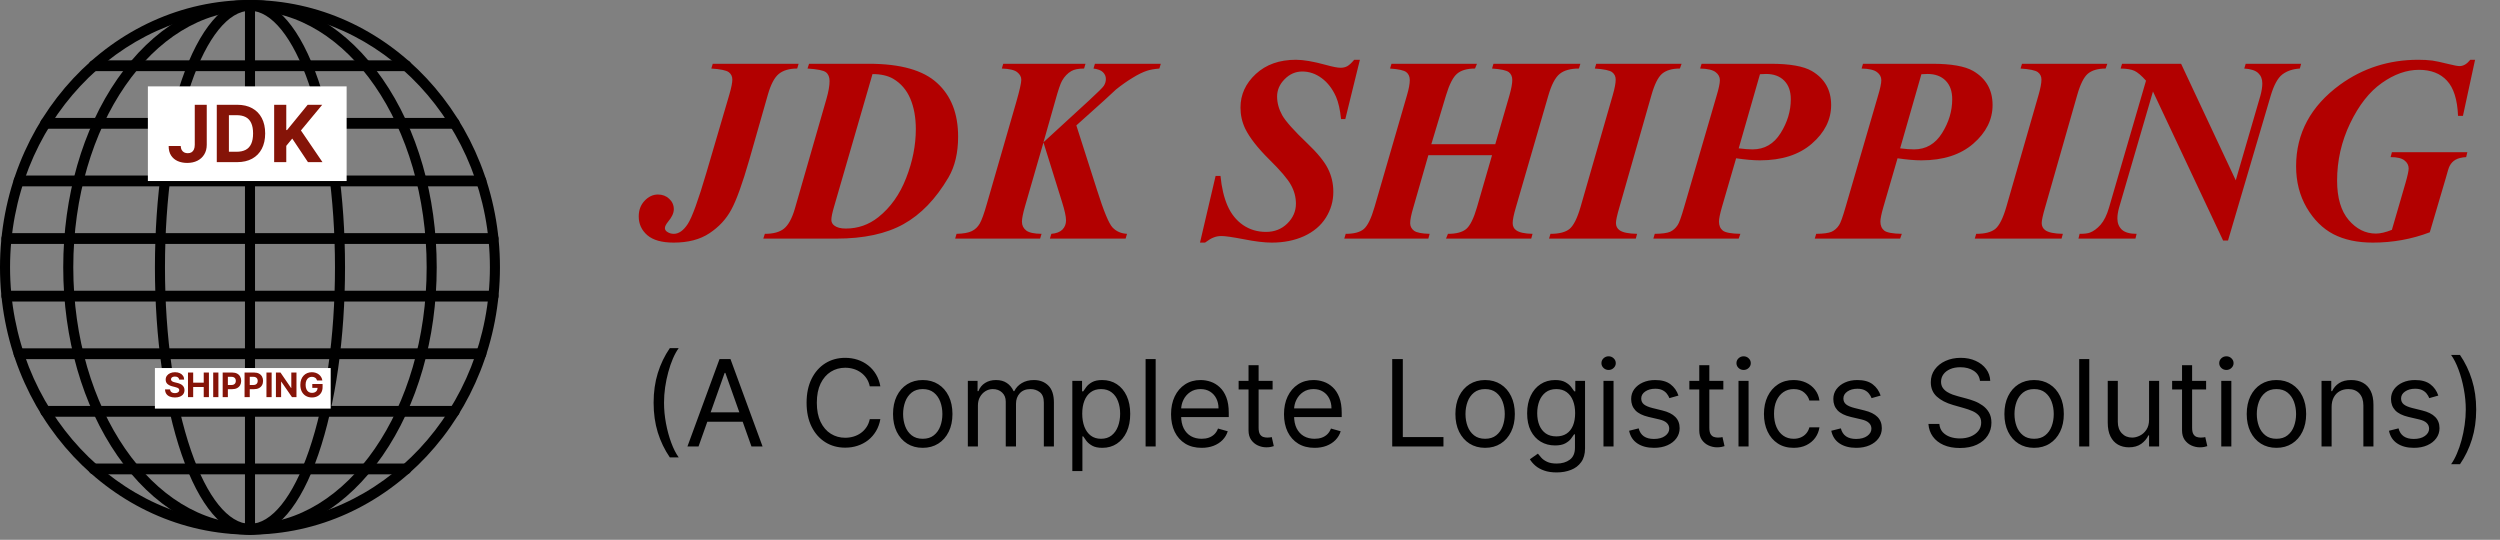 <svg width="264" height="57" viewBox="0 0 264 57" fill="none" xmlns="http://www.w3.org/2000/svg">
<rect x="0" y="0" width="264" height="57" fill="#808080" stroke="none"/>
<path d="M69.021 42.53C69.021 41.394 69.168 40.35 69.463 39.397C69.76 38.441 70.184 37.562 70.734 36.76H71.672C71.455 37.057 71.252 37.424 71.063 37.859C70.877 38.292 70.713 38.769 70.572 39.289C70.43 39.806 70.319 40.341 70.238 40.894C70.16 41.447 70.121 41.992 70.121 42.53C70.121 43.246 70.19 43.971 70.328 44.708C70.466 45.444 70.653 46.128 70.887 46.759C71.122 47.39 71.383 47.904 71.672 48.301H70.734C70.184 47.498 69.76 46.621 69.463 45.668C69.168 44.712 69.021 43.666 69.021 42.53ZM73.765 47.147H72.593L75.983 37.914H77.137L80.527 47.147H79.355L76.596 39.374H76.524L73.765 47.147ZM74.198 43.54H78.922V44.532H74.198V43.54ZM92.966 40.799H91.848C91.782 40.477 91.666 40.195 91.501 39.951C91.338 39.708 91.14 39.504 90.906 39.338C90.674 39.17 90.417 39.044 90.135 38.96C89.852 38.875 89.558 38.833 89.251 38.833C88.692 38.833 88.186 38.975 87.732 39.257C87.281 39.54 86.922 39.956 86.654 40.506C86.39 41.056 86.257 41.731 86.257 42.53C86.257 43.33 86.39 44.005 86.654 44.554C86.922 45.105 87.281 45.521 87.732 45.803C88.186 46.086 88.692 46.227 89.251 46.227C89.558 46.227 89.852 46.185 90.135 46.101C90.417 46.017 90.674 45.892 90.906 45.727C91.14 45.558 91.338 45.352 91.501 45.109C91.666 44.863 91.782 44.58 91.848 44.261H92.966C92.882 44.733 92.729 45.156 92.506 45.528C92.284 45.901 92.007 46.218 91.677 46.48C91.346 46.738 90.975 46.935 90.563 47.07C90.154 47.206 89.717 47.273 89.251 47.273C88.464 47.273 87.763 47.081 87.15 46.696C86.537 46.311 86.055 45.764 85.703 45.055C85.351 44.346 85.175 43.504 85.175 42.53C85.175 41.556 85.351 40.715 85.703 40.005C86.055 39.296 86.537 38.749 87.15 38.364C87.763 37.98 88.464 37.787 89.251 37.787C89.717 37.787 90.154 37.855 90.563 37.99C90.975 38.126 91.346 38.324 91.677 38.585C92.007 38.844 92.284 39.16 92.506 39.532C92.729 39.902 92.882 40.324 92.966 40.799ZM97.442 47.291C96.817 47.291 96.268 47.142 95.796 46.845C95.327 46.547 94.961 46.131 94.696 45.596C94.435 45.061 94.304 44.436 94.304 43.721C94.304 42.999 94.435 42.369 94.696 41.831C94.961 41.293 95.327 40.876 95.796 40.578C96.268 40.281 96.817 40.132 97.442 40.132C98.067 40.132 98.614 40.281 99.083 40.578C99.555 40.876 99.921 41.293 100.183 41.831C100.447 42.369 100.58 42.999 100.58 43.721C100.58 44.436 100.447 45.061 100.183 45.596C99.921 46.131 99.555 46.547 99.083 46.845C98.614 47.142 98.067 47.291 97.442 47.291ZM97.442 46.335C97.917 46.335 98.307 46.214 98.614 45.97C98.921 45.727 99.147 45.407 99.295 45.01C99.442 44.613 99.516 44.183 99.516 43.721C99.516 43.258 99.442 42.826 99.295 42.426C99.147 42.027 98.921 41.704 98.614 41.457C98.307 41.211 97.917 41.087 97.442 41.087C96.967 41.087 96.576 41.211 96.27 41.457C95.963 41.704 95.736 42.027 95.589 42.426C95.442 42.826 95.368 43.258 95.368 43.721C95.368 44.183 95.442 44.613 95.589 45.01C95.736 45.407 95.963 45.727 96.27 45.97C96.576 46.214 96.967 46.335 97.442 46.335ZM102.204 47.147V40.222H103.232V41.304H103.322C103.466 40.934 103.699 40.647 104.021 40.443C104.342 40.236 104.728 40.132 105.179 40.132C105.636 40.132 106.016 40.236 106.32 40.443C106.627 40.647 106.865 40.934 107.037 41.304H107.109C107.286 40.946 107.552 40.662 107.907 40.452C108.262 40.239 108.687 40.132 109.183 40.132C109.802 40.132 110.308 40.326 110.702 40.713C111.096 41.098 111.293 41.698 111.293 42.512V47.147H110.229V42.512C110.229 42.001 110.089 41.636 109.809 41.417C109.53 41.197 109.201 41.087 108.822 41.087C108.335 41.087 107.958 41.235 107.69 41.529C107.423 41.821 107.289 42.191 107.289 42.638V47.147H106.207V42.404C106.207 42.01 106.079 41.693 105.824 41.453C105.569 41.209 105.239 41.087 104.837 41.087C104.56 41.087 104.302 41.161 104.061 41.309C103.824 41.456 103.631 41.66 103.484 41.922C103.34 42.18 103.268 42.479 103.268 42.819V47.147H102.204ZM113.238 49.744V40.222H114.266V41.322H114.392C114.47 41.202 114.579 41.048 114.717 40.862C114.858 40.673 115.059 40.505 115.321 40.357C115.585 40.207 115.943 40.132 116.394 40.132C116.977 40.132 117.491 40.278 117.936 40.569C118.381 40.861 118.728 41.274 118.977 41.809C119.227 42.344 119.351 42.975 119.351 43.702C119.351 44.436 119.227 45.072 118.977 45.609C118.728 46.145 118.382 46.559 117.94 46.854C117.499 47.145 116.989 47.291 116.412 47.291C115.967 47.291 115.611 47.218 115.344 47.07C115.076 46.92 114.87 46.75 114.726 46.561C114.582 46.368 114.47 46.209 114.392 46.083H114.302V49.744H113.238ZM114.284 43.684C114.284 44.207 114.361 44.669 114.514 45.069C114.667 45.465 114.891 45.776 115.186 46.002C115.48 46.224 115.841 46.335 116.268 46.335C116.713 46.335 117.084 46.218 117.381 45.984C117.682 45.746 117.907 45.428 118.058 45.028C118.211 44.625 118.287 44.177 118.287 43.684C118.287 43.197 118.212 42.759 118.062 42.368C117.915 41.974 117.691 41.663 117.39 41.435C117.093 41.203 116.719 41.087 116.268 41.087C115.835 41.087 115.471 41.197 115.177 41.417C114.882 41.633 114.66 41.937 114.509 42.327C114.359 42.715 114.284 43.167 114.284 43.684ZM122.038 37.914V47.147H120.975V37.914H122.038ZM126.891 47.291C126.223 47.291 125.648 47.144 125.164 46.849C124.683 46.552 124.312 46.137 124.05 45.605C123.792 45.07 123.663 44.448 123.663 43.739C123.663 43.029 123.792 42.404 124.05 41.863C124.312 41.319 124.676 40.895 125.141 40.592C125.61 40.285 126.157 40.132 126.782 40.132C127.143 40.132 127.499 40.192 127.851 40.312C128.203 40.432 128.523 40.628 128.811 40.898C129.1 41.166 129.33 41.52 129.501 41.962C129.672 42.404 129.758 42.948 129.758 43.594V44.045H124.42V43.125H128.676C128.676 42.735 128.598 42.386 128.442 42.079C128.288 41.773 128.069 41.531 127.783 41.353C127.501 41.176 127.167 41.087 126.782 41.087C126.359 41.087 125.992 41.193 125.682 41.403C125.376 41.611 125.14 41.881 124.975 42.215C124.809 42.548 124.727 42.906 124.727 43.288V43.901C124.727 44.424 124.817 44.867 124.997 45.231C125.18 45.591 125.434 45.867 125.759 46.056C126.084 46.242 126.461 46.335 126.891 46.335C127.17 46.335 127.423 46.296 127.648 46.218C127.877 46.137 128.073 46.017 128.239 45.857C128.404 45.695 128.532 45.494 128.622 45.253L129.65 45.542C129.542 45.891 129.36 46.197 129.104 46.462C128.849 46.723 128.533 46.927 128.158 47.075C127.782 47.219 127.36 47.291 126.891 47.291ZM134.388 40.222V41.124H130.799V40.222H134.388ZM131.845 38.563H132.909V45.163C132.909 45.464 132.953 45.689 133.04 45.839C133.13 45.987 133.245 46.086 133.383 46.137C133.524 46.185 133.673 46.209 133.829 46.209C133.946 46.209 134.043 46.203 134.118 46.191C134.193 46.176 134.253 46.164 134.298 46.155L134.514 47.111C134.442 47.138 134.342 47.165 134.212 47.192C134.083 47.222 133.919 47.237 133.721 47.237C133.42 47.237 133.126 47.172 132.837 47.043C132.552 46.914 132.314 46.717 132.125 46.453C131.939 46.188 131.845 45.854 131.845 45.452V38.563ZM138.818 47.291C138.15 47.291 137.575 47.144 137.091 46.849C136.61 46.552 136.239 46.137 135.977 45.605C135.719 45.07 135.59 44.448 135.59 43.739C135.59 43.029 135.719 42.404 135.977 41.863C136.239 41.319 136.603 40.895 137.068 40.592C137.537 40.285 138.084 40.132 138.709 40.132C139.07 40.132 139.426 40.192 139.778 40.312C140.13 40.432 140.45 40.628 140.738 40.898C141.027 41.166 141.257 41.52 141.428 41.962C141.599 42.404 141.685 42.948 141.685 43.594V44.045H136.347V43.125H140.603C140.603 42.735 140.525 42.386 140.369 42.079C140.215 41.773 139.996 41.531 139.71 41.353C139.428 41.176 139.094 41.087 138.709 41.087C138.286 41.087 137.919 41.193 137.609 41.403C137.303 41.611 137.067 41.881 136.902 42.215C136.736 42.548 136.654 42.906 136.654 43.288V43.901C136.654 44.424 136.744 44.867 136.924 45.231C137.107 45.591 137.361 45.867 137.686 46.056C138.011 46.242 138.388 46.335 138.818 46.335C139.097 46.335 139.35 46.296 139.575 46.218C139.804 46.137 140 46.017 140.166 45.857C140.331 45.695 140.459 45.494 140.549 45.253L141.577 45.542C141.469 45.891 141.287 46.197 141.031 46.462C140.776 46.723 140.46 46.927 140.085 47.075C139.709 47.219 139.287 47.291 138.818 47.291ZM147.018 47.147V37.914H148.137V46.155H152.429V47.147H147.018ZM156.829 47.291C156.204 47.291 155.655 47.142 155.183 46.845C154.714 46.547 154.348 46.131 154.083 45.596C153.822 45.061 153.691 44.436 153.691 43.721C153.691 42.999 153.822 42.369 154.083 41.831C154.348 41.293 154.714 40.876 155.183 40.578C155.655 40.281 156.204 40.132 156.829 40.132C157.454 40.132 158.001 40.281 158.47 40.578C158.942 40.876 159.308 41.293 159.57 41.831C159.834 42.369 159.967 42.999 159.967 43.721C159.967 44.436 159.834 45.061 159.57 45.596C159.308 46.131 158.942 46.547 158.47 46.845C158.001 47.142 157.454 47.291 156.829 47.291ZM156.829 46.335C157.304 46.335 157.694 46.214 158.001 45.97C158.308 45.727 158.534 45.407 158.682 45.01C158.829 44.613 158.903 44.183 158.903 43.721C158.903 43.258 158.829 42.826 158.682 42.426C158.534 42.027 158.308 41.704 158.001 41.457C157.694 41.211 157.304 41.087 156.829 41.087C156.354 41.087 155.963 41.211 155.657 41.457C155.35 41.704 155.123 42.027 154.976 42.426C154.829 42.826 154.755 43.258 154.755 43.721C154.755 44.183 154.829 44.613 154.976 45.01C155.123 45.407 155.35 45.727 155.657 45.97C155.963 46.214 156.354 46.335 156.829 46.335ZM164.386 49.888C163.872 49.888 163.43 49.822 163.061 49.69C162.691 49.56 162.383 49.389 162.136 49.176C161.893 48.965 161.699 48.74 161.555 48.499L162.402 47.904C162.498 48.031 162.62 48.175 162.767 48.337C162.915 48.502 163.116 48.645 163.372 48.765C163.63 48.889 163.968 48.95 164.386 48.95C164.945 48.95 165.406 48.815 165.77 48.544C166.134 48.274 166.316 47.85 166.316 47.273V45.867H166.225C166.147 45.993 166.036 46.149 165.892 46.335C165.751 46.519 165.546 46.682 165.279 46.827C165.014 46.968 164.656 47.039 164.206 47.039C163.647 47.039 163.145 46.906 162.7 46.642C162.258 46.377 161.908 45.993 161.649 45.488C161.394 44.983 161.266 44.37 161.266 43.648C161.266 42.939 161.391 42.321 161.64 41.795C161.89 41.266 162.237 40.858 162.682 40.569C163.127 40.278 163.641 40.132 164.224 40.132C164.675 40.132 165.032 40.207 165.297 40.357C165.564 40.505 165.769 40.673 165.91 40.862C166.054 41.048 166.165 41.202 166.243 41.322H166.352V40.222H167.38V47.345C167.38 47.94 167.244 48.424 166.974 48.797C166.706 49.173 166.346 49.448 165.892 49.622C165.441 49.799 164.939 49.888 164.386 49.888ZM164.35 46.083C164.777 46.083 165.137 45.985 165.432 45.79C165.726 45.594 165.95 45.313 166.104 44.947C166.257 44.58 166.334 44.141 166.334 43.63C166.334 43.131 166.258 42.691 166.108 42.309C165.958 41.928 165.735 41.629 165.441 41.412C165.146 41.196 164.783 41.087 164.35 41.087C163.899 41.087 163.523 41.202 163.223 41.43C162.925 41.659 162.701 41.965 162.551 42.35C162.404 42.735 162.33 43.161 162.33 43.63C162.33 44.111 162.405 44.536 162.556 44.906C162.709 45.273 162.934 45.561 163.232 45.772C163.532 45.979 163.905 46.083 164.35 46.083ZM169.327 47.147V40.222H170.391V47.147H169.327ZM169.868 39.068C169.661 39.068 169.482 38.997 169.332 38.856C169.184 38.715 169.111 38.545 169.111 38.346C169.111 38.148 169.184 37.978 169.332 37.837C169.482 37.696 169.661 37.625 169.868 37.625C170.076 37.625 170.253 37.696 170.4 37.837C170.55 37.978 170.626 38.148 170.626 38.346C170.626 38.545 170.55 38.715 170.4 38.856C170.253 38.997 170.076 39.068 169.868 39.068ZM177.245 41.773L176.289 42.043C176.229 41.884 176.141 41.729 176.023 41.579C175.909 41.426 175.753 41.299 175.554 41.2C175.356 41.101 175.102 41.051 174.793 41.051C174.369 41.051 174.016 41.149 173.733 41.344C173.454 41.537 173.314 41.782 173.314 42.079C173.314 42.344 173.41 42.553 173.602 42.706C173.795 42.859 174.095 42.987 174.504 43.089L175.532 43.342C176.151 43.492 176.612 43.722 176.916 44.032C177.22 44.338 177.371 44.733 177.371 45.217C177.371 45.614 177.257 45.969 177.029 46.281C176.803 46.594 176.488 46.84 176.082 47.021C175.676 47.201 175.204 47.291 174.666 47.291C173.96 47.291 173.375 47.138 172.913 46.831C172.45 46.525 172.157 46.077 172.033 45.488L173.043 45.235C173.139 45.608 173.321 45.888 173.589 46.074C173.859 46.26 174.212 46.353 174.648 46.353C175.144 46.353 175.538 46.248 175.829 46.038C176.124 45.824 176.271 45.569 176.271 45.271C176.271 45.031 176.187 44.83 176.019 44.667C175.85 44.502 175.592 44.379 175.243 44.297L174.089 44.027C173.455 43.877 172.989 43.644 172.692 43.328C172.397 43.01 172.25 42.611 172.25 42.133C172.25 41.743 172.359 41.397 172.579 41.097C172.801 40.796 173.103 40.56 173.485 40.389C173.87 40.217 174.306 40.132 174.793 40.132C175.478 40.132 176.016 40.282 176.407 40.583C176.8 40.883 177.08 41.28 177.245 41.773ZM181.985 40.222V41.124H178.396V40.222H181.985ZM179.442 38.563H180.506V45.163C180.506 45.464 180.549 45.689 180.637 45.839C180.727 45.987 180.841 46.086 180.979 46.137C181.12 46.185 181.269 46.209 181.426 46.209C181.543 46.209 181.639 46.203 181.714 46.191C181.789 46.176 181.849 46.164 181.894 46.155L182.111 47.111C182.039 47.138 181.938 47.165 181.809 47.192C181.679 47.222 181.516 47.237 181.317 47.237C181.017 47.237 180.722 47.172 180.434 47.043C180.148 46.914 179.911 46.717 179.721 46.453C179.535 46.188 179.442 45.854 179.442 45.452V38.563ZM183.585 47.147V40.222H184.649V47.147H183.585ZM184.126 39.068C183.919 39.068 183.74 38.997 183.59 38.856C183.442 38.715 183.369 38.545 183.369 38.346C183.369 38.148 183.442 37.978 183.59 37.837C183.74 37.696 183.919 37.625 184.126 37.625C184.333 37.625 184.511 37.696 184.658 37.837C184.808 37.978 184.883 38.148 184.883 38.346C184.883 38.545 184.808 38.715 184.658 38.856C184.511 38.997 184.333 39.068 184.126 39.068ZM189.411 47.291C188.762 47.291 188.203 47.138 187.734 46.831C187.265 46.525 186.904 46.102 186.652 45.564C186.399 45.026 186.273 44.412 186.273 43.721C186.273 43.017 186.402 42.397 186.661 41.858C186.922 41.318 187.286 40.895 187.752 40.592C188.221 40.285 188.768 40.132 189.393 40.132C189.88 40.132 190.319 40.222 190.709 40.402C191.1 40.583 191.42 40.835 191.67 41.16C191.919 41.484 192.074 41.863 192.134 42.296H191.07C190.989 41.98 190.809 41.701 190.529 41.457C190.253 41.211 189.88 41.087 189.411 41.087C188.996 41.087 188.633 41.196 188.32 41.412C188.01 41.626 187.768 41.928 187.594 42.318C187.423 42.706 187.337 43.161 187.337 43.684C187.337 44.219 187.421 44.685 187.59 45.082C187.761 45.479 188.001 45.787 188.311 46.006C188.624 46.226 188.99 46.335 189.411 46.335C189.688 46.335 189.939 46.287 190.164 46.191C190.389 46.095 190.58 45.957 190.736 45.776C190.893 45.596 191.004 45.38 191.07 45.127H192.134C192.074 45.536 191.925 45.904 191.688 46.232C191.453 46.556 191.142 46.815 190.755 47.007C190.37 47.196 189.922 47.291 189.411 47.291ZM198.595 41.773L197.639 42.043C197.579 41.884 197.49 41.729 197.373 41.579C197.259 41.426 197.102 41.299 196.904 41.2C196.706 41.101 196.452 41.051 196.142 41.051C195.718 41.051 195.365 41.149 195.083 41.344C194.803 41.537 194.663 41.782 194.663 42.079C194.663 42.344 194.76 42.553 194.952 42.706C195.144 42.859 195.445 42.987 195.854 43.089L196.881 43.342C197.501 43.492 197.962 43.722 198.266 44.032C198.569 44.338 198.721 44.733 198.721 45.217C198.721 45.614 198.607 45.969 198.378 46.281C198.153 46.594 197.837 46.84 197.431 47.021C197.026 47.201 196.554 47.291 196.016 47.291C195.31 47.291 194.725 47.138 194.262 46.831C193.799 46.525 193.506 46.077 193.383 45.488L194.393 45.235C194.489 45.608 194.671 45.888 194.938 46.074C195.209 46.26 195.562 46.353 195.998 46.353C196.494 46.353 196.887 46.248 197.179 46.038C197.474 45.824 197.621 45.569 197.621 45.271C197.621 45.031 197.537 44.83 197.368 44.667C197.2 44.502 196.942 44.379 196.593 44.297L195.439 44.027C194.805 43.877 194.339 43.644 194.041 43.328C193.747 43.01 193.599 42.611 193.599 42.133C193.599 41.743 193.709 41.397 193.928 41.097C194.151 40.796 194.453 40.56 194.835 40.389C195.219 40.217 195.655 40.132 196.142 40.132C196.827 40.132 197.365 40.282 197.756 40.583C198.15 40.883 198.429 41.28 198.595 41.773ZM209.087 40.222C209.033 39.765 208.813 39.41 208.429 39.158C208.044 38.906 207.572 38.779 207.013 38.779C206.604 38.779 206.247 38.845 205.94 38.978C205.636 39.11 205.399 39.292 205.228 39.523C205.059 39.755 204.975 40.018 204.975 40.312C204.975 40.559 205.034 40.77 205.151 40.948C205.271 41.122 205.425 41.268 205.611 41.385C205.797 41.499 205.993 41.594 206.197 41.669C206.401 41.741 206.589 41.8 206.761 41.845L207.698 42.097C207.939 42.161 208.206 42.248 208.501 42.359C208.798 42.47 209.082 42.622 209.353 42.814C209.626 43.004 209.852 43.247 210.029 43.545C210.206 43.842 210.295 44.207 210.295 44.64C210.295 45.139 210.164 45.59 209.903 45.993C209.644 46.395 209.266 46.715 208.767 46.953C208.271 47.19 207.668 47.309 206.959 47.309C206.298 47.309 205.725 47.203 205.241 46.989C204.76 46.776 204.382 46.478 204.105 46.096C203.832 45.715 203.677 45.271 203.641 44.766H204.795C204.825 45.115 204.942 45.404 205.146 45.632C205.354 45.857 205.615 46.026 205.931 46.137C206.25 46.245 206.592 46.299 206.959 46.299C207.386 46.299 207.769 46.23 208.109 46.092C208.448 45.951 208.717 45.755 208.916 45.506C209.114 45.253 209.213 44.959 209.213 44.622C209.213 44.316 209.127 44.066 208.956 43.874C208.785 43.681 208.559 43.525 208.28 43.405C208 43.285 207.698 43.179 207.374 43.089L206.238 42.765C205.516 42.557 204.945 42.261 204.524 41.877C204.104 41.492 203.893 40.988 203.893 40.366C203.893 39.849 204.033 39.398 204.312 39.014C204.595 38.626 204.974 38.325 205.449 38.112C205.926 37.896 206.46 37.787 207.049 37.787C207.644 37.787 208.173 37.894 208.636 38.108C209.099 38.318 209.466 38.606 209.736 38.973C210.01 39.34 210.154 39.756 210.169 40.222H209.087ZM214.802 47.291C214.177 47.291 213.629 47.142 213.157 46.845C212.688 46.547 212.321 46.131 212.057 45.596C211.795 45.061 211.665 44.436 211.665 43.721C211.665 42.999 211.795 42.369 212.057 41.831C212.321 41.293 212.688 40.876 213.157 40.578C213.629 40.281 214.177 40.132 214.802 40.132C215.428 40.132 215.975 40.281 216.443 40.578C216.915 40.876 217.282 41.293 217.543 41.831C217.808 42.369 217.94 42.999 217.94 43.721C217.94 44.436 217.808 45.061 217.543 45.596C217.282 46.131 216.915 46.547 216.443 46.845C215.975 47.142 215.428 47.291 214.802 47.291ZM214.802 46.335C215.277 46.335 215.668 46.214 215.975 45.97C216.281 45.727 216.508 45.407 216.655 45.01C216.803 44.613 216.876 44.183 216.876 43.721C216.876 43.258 216.803 42.826 216.655 42.426C216.508 42.027 216.281 41.704 215.975 41.457C215.668 41.211 215.277 41.087 214.802 41.087C214.327 41.087 213.937 41.211 213.63 41.457C213.324 41.704 213.097 42.027 212.949 42.426C212.802 42.826 212.729 43.258 212.729 43.721C212.729 44.183 212.802 44.613 212.949 45.01C213.097 45.407 213.324 45.727 213.63 45.97C213.937 46.214 214.327 46.335 214.802 46.335ZM220.628 37.914V47.147H219.564V37.914H220.628ZM226.941 44.316V40.222H228.005V47.147H226.941V45.975H226.869C226.707 46.326 226.454 46.625 226.112 46.872C225.769 47.115 225.336 47.237 224.813 47.237C224.38 47.237 223.996 47.142 223.659 46.953C223.323 46.761 223.058 46.472 222.866 46.087C222.673 45.7 222.577 45.211 222.577 44.622V40.222H223.641V44.55C223.641 45.055 223.782 45.458 224.065 45.758C224.35 46.059 224.714 46.209 225.156 46.209C225.42 46.209 225.689 46.142 225.963 46.006C226.239 45.871 226.471 45.664 226.657 45.384C226.847 45.105 226.941 44.748 226.941 44.316ZM232.966 40.222V41.124H229.377V40.222H232.966ZM230.423 38.563H231.487V45.163C231.487 45.464 231.53 45.689 231.618 45.839C231.708 45.987 231.822 46.086 231.96 46.137C232.102 46.185 232.25 46.209 232.407 46.209C232.524 46.209 232.62 46.203 232.695 46.191C232.77 46.176 232.83 46.164 232.875 46.155L233.092 47.111C233.02 47.138 232.919 47.165 232.79 47.192C232.661 47.222 232.497 47.237 232.298 47.237C231.998 47.237 231.703 47.172 231.415 47.043C231.129 46.914 230.892 46.717 230.702 46.453C230.516 46.188 230.423 45.854 230.423 45.452V38.563ZM234.566 47.147V40.222H235.63V47.147H234.566ZM235.107 39.068C234.9 39.068 234.721 38.997 234.571 38.856C234.423 38.715 234.35 38.545 234.35 38.346C234.35 38.148 234.423 37.978 234.571 37.837C234.721 37.696 234.9 37.625 235.107 37.625C235.315 37.625 235.492 37.696 235.639 37.837C235.789 37.978 235.865 38.148 235.865 38.346C235.865 38.545 235.789 38.715 235.639 38.856C235.492 38.997 235.315 39.068 235.107 39.068ZM240.392 47.291C239.767 47.291 239.218 47.142 238.747 46.845C238.278 46.547 237.911 46.131 237.646 45.596C237.385 45.061 237.254 44.436 237.254 43.721C237.254 42.999 237.385 42.369 237.646 41.831C237.911 41.293 238.278 40.876 238.747 40.578C239.218 40.281 239.767 40.132 240.392 40.132C241.017 40.132 241.564 40.281 242.033 40.578C242.505 40.876 242.872 41.293 243.133 41.831C243.398 42.369 243.53 42.999 243.53 43.721C243.53 44.436 243.398 45.061 243.133 45.596C242.872 46.131 242.505 46.547 242.033 46.845C241.564 47.142 241.017 47.291 240.392 47.291ZM240.392 46.335C240.867 46.335 241.258 46.214 241.564 45.97C241.871 45.727 242.098 45.407 242.245 45.01C242.392 44.613 242.466 44.183 242.466 43.721C242.466 43.258 242.392 42.826 242.245 42.426C242.098 42.027 241.871 41.704 241.564 41.457C241.258 41.211 240.867 41.087 240.392 41.087C239.917 41.087 239.526 41.211 239.22 41.457C238.913 41.704 238.686 42.027 238.539 42.426C238.392 42.826 238.318 43.258 238.318 43.721C238.318 44.183 238.392 44.613 238.539 45.01C238.686 45.407 238.913 45.727 239.22 45.97C239.526 46.214 239.917 46.335 240.392 46.335ZM246.218 42.981V47.147H245.154V40.222H246.182V41.304H246.272C246.435 40.952 246.681 40.67 247.012 40.456C247.342 40.24 247.769 40.132 248.292 40.132C248.761 40.132 249.171 40.228 249.523 40.42C249.874 40.61 250.148 40.898 250.343 41.286C250.539 41.671 250.636 42.157 250.636 42.747V47.147H249.572V42.819C249.572 42.275 249.431 41.851 249.149 41.547C248.866 41.241 248.478 41.087 247.985 41.087C247.646 41.087 247.342 41.161 247.075 41.309C246.81 41.456 246.601 41.671 246.448 41.953C246.295 42.236 246.218 42.578 246.218 42.981ZM257.486 41.773L256.53 42.043C256.47 41.884 256.381 41.729 256.264 41.579C256.15 41.426 255.993 41.299 255.795 41.2C255.597 41.101 255.343 41.051 255.033 41.051C254.609 41.051 254.256 41.149 253.974 41.344C253.694 41.537 253.554 41.782 253.554 42.079C253.554 42.344 253.651 42.553 253.843 42.706C254.035 42.859 254.336 42.987 254.745 43.089L255.773 43.342C256.392 43.492 256.853 43.722 257.157 44.032C257.46 44.338 257.612 44.733 257.612 45.217C257.612 45.614 257.498 45.969 257.269 46.281C257.044 46.594 256.728 46.84 256.323 47.021C255.917 47.201 255.445 47.291 254.907 47.291C254.201 47.291 253.616 47.138 253.153 46.831C252.69 46.525 252.397 46.077 252.274 45.488L253.284 45.235C253.38 45.608 253.562 45.888 253.829 46.074C254.1 46.26 254.453 46.353 254.889 46.353C255.385 46.353 255.779 46.248 256.07 46.038C256.365 45.824 256.512 45.569 256.512 45.271C256.512 45.031 256.428 44.83 256.259 44.667C256.091 44.502 255.833 44.379 255.484 44.297L254.33 44.027C253.696 43.877 253.23 43.644 252.932 43.328C252.638 43.01 252.49 42.611 252.49 42.133C252.49 41.743 252.6 41.397 252.82 41.097C253.042 40.796 253.344 40.56 253.726 40.389C254.11 40.217 254.546 40.132 255.033 40.132C255.718 40.132 256.256 40.282 256.647 40.583C257.041 40.883 257.32 41.28 257.486 41.773ZM261.486 43.252C261.486 44.388 261.337 45.434 261.039 46.389C260.745 47.342 260.323 48.22 259.773 49.022H258.835C259.051 48.725 259.253 48.358 259.439 47.922C259.628 47.489 259.794 47.015 259.935 46.498C260.076 45.978 260.186 45.441 260.264 44.888C260.345 44.332 260.386 43.787 260.386 43.252C260.386 42.536 260.317 41.81 260.178 41.074C260.04 40.338 259.854 39.654 259.619 39.023C259.385 38.392 259.123 37.878 258.835 37.481H259.773C260.323 38.283 260.745 39.163 261.039 40.118C261.337 41.071 261.486 42.115 261.486 43.252Z" fill="black"/>
<path fill-rule="evenodd" clip-rule="evenodd" d="M26.398 1.135C12.428 1.135 1.062 13.289 1.062 28.229C1.062 43.168 12.428 55.322 26.398 55.322C40.369 55.322 51.733 43.168 51.733 28.229C51.733 13.289 40.369 1.135 26.398 1.135ZM26.398 56.458C11.841 56.458 0 43.794 0 28.229C0 12.663 11.841 0 26.398 0C40.954 -4.8188e-05 52.795 12.663 52.795 28.229C52.795 43.793 40.954 56.458 26.398 56.458Z" fill="black"/>
<path fill-rule="evenodd" clip-rule="evenodd" d="M26.398 1.135C16.109 1.135 7.739 13.289 7.739 28.229C7.739 43.168 16.109 55.322 26.398 55.322C36.685 55.322 45.055 43.168 45.055 28.229C45.055 13.289 36.685 1.135 26.398 1.135ZM26.398 56.458C21.1 56.458 16.13 53.498 12.402 48.127C8.711 42.804 6.677 35.738 6.677 28.229C6.677 20.719 8.711 13.653 12.402 8.331C16.13 2.959 21.1 7.34725e-09 26.398 7.34725e-09C31.696 -0 36.666 2.959 40.392 8.331C44.085 13.653 46.117 20.719 46.117 28.229C46.117 35.738 44.084 42.804 40.392 48.127C36.666 53.498 31.695 56.458 26.398 56.458Z" fill="black"/>
<path fill-rule="evenodd" clip-rule="evenodd" d="M26.399 56.458C26.106 56.458 25.868 56.203 25.868 55.89V0.568C25.868 0.254 26.106 0 26.399 0C26.692 7.39661e-05 26.93 0.254 26.93 0.568L26.93 55.89C26.93 56.203 26.692 56.458 26.399 56.458Z" fill="black"/>
<path fill-rule="evenodd" clip-rule="evenodd" d="M42.916 7.51H9.881C9.588 7.51 9.35 7.256 9.35 6.942C9.351 6.628 9.588 6.373 9.881 6.373H42.916C43.209 6.373 43.447 6.628 43.447 6.942C43.447 7.256 43.209 7.51 42.916 7.51Z" fill="black"/>
<path fill-rule="evenodd" clip-rule="evenodd" d="M48.009 13.592H4.786C4.493 13.592 4.255 13.337 4.255 13.023C4.255 12.709 4.493 12.455 4.786 12.455H48.009C48.302 12.455 48.539 12.709 48.539 13.023C48.539 13.337 48.302 13.592 48.009 13.592Z" fill="black"/>
<path fill-rule="evenodd" clip-rule="evenodd" d="M50.825 19.674H1.972C1.679 19.674 1.441 19.42 1.441 19.106C1.441 18.792 1.679 18.538 1.972 18.538H50.825C51.118 18.538 51.356 18.792 51.356 19.106C51.356 19.42 51.118 19.674 50.825 19.674Z" fill="black"/>
<path fill-rule="evenodd" clip-rule="evenodd" d="M52.111 25.757H0.686C0.393 25.757 0.155 25.502 0.155 25.188C0.155 24.874 0.393 24.62 0.686 24.62L52.111 24.62C52.404 24.62 52.642 24.874 52.642 25.188C52.642 25.502 52.404 25.757 52.111 25.757Z" fill="black"/>
<path fill-rule="evenodd" clip-rule="evenodd" d="M52.111 31.84H0.686C0.393 31.84 0.155 31.585 0.155 31.271C0.155 30.957 0.393 30.703 0.686 30.703L52.111 30.703C52.404 30.703 52.642 30.958 52.642 31.271C52.642 31.585 52.404 31.84 52.111 31.84Z" fill="black"/>
<path fill-rule="evenodd" clip-rule="evenodd" d="M50.825 37.921H1.972C1.679 37.921 1.441 37.666 1.441 37.352C1.441 37.038 1.679 36.784 1.972 36.784H50.825C51.118 36.784 51.356 37.039 51.356 37.352C51.356 37.666 51.118 37.921 50.825 37.921Z" fill="black"/>
<path fill-rule="evenodd" clip-rule="evenodd" d="M48.009 44.004H4.787C4.493 44.004 4.256 43.749 4.256 43.436C4.256 43.122 4.493 42.867 4.787 42.867H48.009C48.302 42.867 48.54 43.122 48.54 43.436C48.54 43.749 48.302 44.004 48.009 44.004Z" fill="black"/>
<path fill-rule="evenodd" clip-rule="evenodd" d="M42.916 50.088H9.881C9.588 50.088 9.35 49.834 9.35 49.52C9.351 49.204 9.588 48.951 9.881 48.951H42.916C43.209 48.951 43.447 49.204 43.447 49.52C43.447 49.833 43.209 50.088 42.916 50.088Z" fill="black"/>
<path fill-rule="evenodd" clip-rule="evenodd" d="M26.398 1.135C24.131 1.135 21.862 3.953 20.174 8.865C18.399 14.028 17.421 20.905 17.421 28.229C17.421 35.552 18.399 42.429 20.174 47.591C21.862 52.504 24.131 55.322 26.398 55.322C28.664 55.322 30.933 52.504 32.622 47.591C34.396 42.429 35.374 35.552 35.374 28.229C35.374 20.905 34.396 14.029 32.622 8.865C30.933 3.953 28.664 1.135 26.398 1.135ZM26.398 56.458C23.619 56.458 21.055 53.447 19.177 47.983C17.361 42.698 16.36 35.682 16.36 28.229C16.36 20.775 17.36 13.759 19.177 8.473C21.055 3.009 23.619 7.22381e-09 26.398 7.22381e-09C29.176 -0 31.74 3.009 33.618 8.473C35.434 13.759 36.435 20.775 36.435 28.229C36.435 35.682 35.434 42.698 33.618 47.983C31.74 53.447 29.176 56.458 26.398 56.458Z" fill="black"/>
<path d="M75.116 7.238L75.266 6.734H84.334L84.184 7.238C83.349 7.238 82.7 7.429 82.237 7.81C81.783 8.182 81.402 8.904 81.093 9.975L79.119 16.892C78.402 19.388 77.771 21.135 77.227 22.134C76.691 23.132 75.924 23.963 74.925 24.625C73.936 25.288 72.674 25.619 71.14 25.619C69.897 25.619 68.971 25.36 68.363 24.843C67.754 24.317 67.45 23.654 67.45 22.855C67.45 22.193 67.655 21.643 68.063 21.208C68.481 20.763 68.953 20.541 69.479 20.541C69.951 20.541 70.346 20.69 70.664 20.99C70.99 21.289 71.154 21.657 71.154 22.093C71.154 22.492 70.959 22.923 70.568 23.386C70.332 23.677 70.214 23.908 70.214 24.081C70.214 24.226 70.278 24.348 70.405 24.448C70.623 24.612 70.873 24.693 71.154 24.693C71.68 24.693 72.171 24.348 72.624 23.659C73.078 22.969 73.736 21.158 74.599 18.226L77.022 9.975C77.231 9.249 77.335 8.727 77.335 8.409C77.335 8.073 77.208 7.81 76.954 7.619C76.7 7.429 76.087 7.301 75.116 7.238ZM80.603 25.197L80.767 24.693C81.656 24.693 82.328 24.512 82.782 24.149C83.245 23.777 83.626 23.087 83.925 22.079L87.275 10.438C87.493 9.675 87.602 9.049 87.602 8.559C87.602 8.141 87.475 7.832 87.221 7.633C86.966 7.433 86.317 7.301 85.273 7.238L85.437 6.734H91.755C95.086 6.734 97.487 7.41 98.957 8.763C100.437 10.106 101.177 11.994 101.177 14.427C101.177 16.143 100.836 17.581 100.156 18.743C98.821 21.013 97.237 22.655 95.404 23.672C93.57 24.689 91.215 25.197 88.337 25.197H80.603ZM92.136 7.823L88.078 21.82C87.888 22.465 87.792 22.928 87.792 23.209C87.792 23.463 87.897 23.668 88.106 23.822C88.378 24.031 88.782 24.135 89.317 24.135C90.597 24.135 91.741 23.736 92.749 22.937C94.037 21.911 95.018 20.532 95.689 18.798C96.37 17.064 96.711 15.344 96.711 13.637C96.711 12.403 96.516 11.327 96.125 10.41C95.735 9.494 95.131 8.795 94.314 8.314C93.743 7.987 93.016 7.823 92.136 7.823ZM118.864 25.197H110.871L111.021 24.693C111.547 24.648 111.938 24.498 112.192 24.244C112.446 23.981 112.573 23.659 112.573 23.277C112.573 22.869 112.432 22.22 112.151 21.33L110.19 15.04L108.243 21.78C108.025 22.533 107.917 23.078 107.917 23.413C107.917 23.795 108.066 24.103 108.366 24.339C108.665 24.566 109.205 24.684 109.986 24.693L109.836 25.197H100.864L101.013 24.693C101.73 24.675 102.266 24.58 102.62 24.407C102.974 24.235 103.255 23.967 103.464 23.604C103.673 23.241 103.923 22.547 104.213 21.521L107.317 10.778C107.671 9.544 107.848 8.758 107.848 8.422C107.848 8.114 107.703 7.846 107.413 7.619C107.131 7.392 106.591 7.265 105.792 7.238L105.942 6.734H114.629L114.479 7.238C113.898 7.238 113.454 7.324 113.145 7.497C112.737 7.733 112.405 8.078 112.151 8.531C111.979 8.831 111.743 9.525 111.443 10.615L110.19 15.026L114.997 10.615C115.932 9.752 116.454 9.235 116.563 9.062C116.708 8.835 116.78 8.595 116.78 8.341C116.78 8.068 116.681 7.832 116.481 7.633C116.29 7.433 115.954 7.301 115.473 7.238L115.623 6.734H122.581L122.431 7.238C121.895 7.283 121.46 7.36 121.124 7.469C120.679 7.615 120.171 7.864 119.599 8.218C119.027 8.563 118.446 8.972 117.856 9.444L116.59 10.615L113.662 13.242L115.841 20.05C116.549 22.292 117.098 23.618 117.488 24.026C117.879 24.435 118.387 24.657 119.013 24.693L118.864 25.197ZM143.604 6.312L142.065 12.575H141.616C141.516 11.595 141.339 10.81 141.085 10.22C140.703 9.367 140.195 8.708 139.56 8.245C138.933 7.783 138.253 7.551 137.517 7.551C136.809 7.551 136.187 7.823 135.652 8.368C135.125 8.904 134.862 9.512 134.862 10.193C134.862 10.864 135.044 11.527 135.407 12.18C135.779 12.825 136.65 13.801 138.021 15.108C139.119 16.152 139.855 17.05 140.227 17.804C140.608 18.557 140.799 19.374 140.799 20.255C140.799 21.244 140.535 22.156 140.009 22.991C139.482 23.826 138.715 24.476 137.708 24.938C136.709 25.392 135.575 25.619 134.304 25.619C133.523 25.619 132.538 25.501 131.349 25.265C130.169 25.038 129.384 24.925 128.994 24.925C128.685 24.925 128.408 24.975 128.163 25.075C127.918 25.165 127.614 25.347 127.251 25.619H126.72L128.367 18.58H128.885C129.003 19.814 129.252 20.867 129.634 21.739C130.015 22.601 130.56 23.277 131.268 23.767C131.976 24.249 132.783 24.489 133.691 24.489C134.59 24.489 135.339 24.194 135.938 23.604C136.546 23.005 136.85 22.306 136.85 21.507C136.85 20.826 136.678 20.173 136.333 19.547C135.997 18.92 135.221 18.008 134.004 16.81C132.797 15.612 131.962 14.54 131.499 13.597C131.163 12.898 130.995 12.153 130.995 11.364C130.995 9.993 131.535 8.808 132.616 7.81C133.696 6.811 135.107 6.312 136.85 6.312C137.64 6.312 138.679 6.489 139.968 6.843C140.722 7.052 141.253 7.156 141.561 7.156C141.824 7.156 142.06 7.102 142.269 6.993C142.478 6.875 142.723 6.648 143.004 6.312H143.604ZM151.147 15.23H157.9L159.398 10.07C159.598 9.362 159.697 8.822 159.697 8.45C159.697 8.087 159.575 7.81 159.33 7.619C159.085 7.429 158.495 7.301 157.56 7.238L157.709 6.734H166.887L166.737 7.238C165.838 7.238 165.157 7.429 164.694 7.81C164.231 8.191 163.837 8.944 163.51 10.07L160.079 21.889C159.852 22.66 159.738 23.214 159.738 23.55C159.738 23.886 159.861 24.14 160.106 24.312C160.424 24.548 161 24.675 161.835 24.693L161.699 25.197H152.699L152.903 24.693C153.775 24.693 154.414 24.525 154.823 24.19C155.24 23.845 155.622 23.078 155.967 21.889L157.56 16.388H150.834L149.254 21.889C149.027 22.642 148.914 23.2 148.914 23.563C148.914 23.89 149.05 24.158 149.322 24.367C149.604 24.566 150.153 24.675 150.97 24.693L150.834 25.197H141.956L142.106 24.693C142.977 24.693 143.613 24.525 144.012 24.19C144.42 23.845 144.797 23.078 145.142 21.889L148.573 10.07C148.773 9.389 148.873 8.854 148.873 8.463C148.873 8.091 148.75 7.81 148.505 7.619C148.269 7.429 147.697 7.301 146.79 7.238L146.939 6.734H155.967L155.762 7.238C154.927 7.238 154.296 7.419 153.87 7.783C153.443 8.137 153.053 8.899 152.699 10.07L151.147 15.23ZM168.412 7.238L168.561 6.734H177.575L177.398 7.238C176.581 7.238 175.955 7.419 175.519 7.783C175.092 8.146 174.716 8.904 174.389 10.056L171.012 21.875C170.767 22.71 170.644 23.268 170.644 23.55C170.644 23.876 170.772 24.131 171.026 24.312C171.353 24.548 171.97 24.675 172.877 24.693L172.741 25.197H163.578L163.728 24.693C164.644 24.693 165.316 24.521 165.743 24.176C166.169 23.822 166.555 23.055 166.9 21.875L170.304 10.056C170.513 9.33 170.617 8.781 170.617 8.409C170.617 8.073 170.49 7.81 170.236 7.619C169.982 7.429 169.374 7.301 168.412 7.238ZM183.334 16.715L181.837 21.861C181.628 22.587 181.524 23.1 181.524 23.4C181.524 23.817 181.66 24.135 181.932 24.353C182.204 24.562 182.822 24.675 183.784 24.693L183.607 25.197H174.593L174.743 24.693C175.505 24.684 176.045 24.612 176.363 24.476C176.681 24.33 176.944 24.099 177.153 23.781C177.307 23.572 177.539 22.932 177.847 21.861L181.265 10.138C181.501 9.357 181.619 8.799 181.619 8.463C181.619 8.127 181.469 7.846 181.17 7.619C180.87 7.383 180.325 7.256 179.536 7.238L179.685 6.734H186.997C189.003 6.734 190.446 6.988 191.327 7.497C192.688 8.295 193.369 9.494 193.369 11.091C193.369 12.634 192.688 13.996 191.327 15.176C189.974 16.347 188.15 16.932 185.853 16.932C185.163 16.932 184.324 16.86 183.334 16.715ZM183.607 15.666C184.197 15.739 184.687 15.775 185.077 15.775C186.33 15.775 187.315 15.203 188.032 14.059C188.749 12.916 189.108 11.722 189.108 10.479C189.108 9.634 188.876 8.981 188.413 8.518C187.95 8.046 187.31 7.81 186.493 7.81C186.321 7.81 186.108 7.819 185.853 7.837L183.607 15.666ZM200.381 16.715L198.884 21.861C198.675 22.587 198.57 23.1 198.57 23.4C198.57 23.817 198.707 24.135 198.979 24.353C199.251 24.562 199.869 24.675 200.831 24.693L200.654 25.197H191.64L191.79 24.693C192.552 24.684 193.092 24.612 193.41 24.476C193.728 24.33 193.991 24.099 194.2 23.781C194.354 23.572 194.586 22.932 194.894 21.861L198.312 10.138C198.548 9.357 198.666 8.799 198.666 8.463C198.666 8.127 198.516 7.846 198.216 7.619C197.917 7.383 197.372 7.256 196.583 7.238L196.732 6.734H204.044C206.05 6.734 207.493 6.988 208.374 7.497C209.735 8.295 210.416 9.494 210.416 11.091C210.416 12.634 209.735 13.996 208.374 15.176C207.021 16.347 205.197 16.932 202.9 16.932C202.21 16.932 201.371 16.86 200.381 16.715ZM200.654 15.666C201.244 15.739 201.734 15.775 202.124 15.775C203.377 15.775 204.362 15.203 205.079 14.059C205.796 12.916 206.154 11.722 206.154 10.479C206.154 9.634 205.923 8.981 205.46 8.518C204.997 8.046 204.357 7.81 203.54 7.81C203.368 7.81 203.154 7.819 202.9 7.837L200.654 15.666ZM213.371 7.238L213.521 6.734H222.534L222.357 7.238C221.54 7.238 220.914 7.419 220.478 7.783C220.052 8.146 219.675 8.904 219.348 10.056L215.971 21.875C215.726 22.71 215.604 23.268 215.604 23.55C215.604 23.876 215.731 24.131 215.985 24.312C216.312 24.548 216.929 24.675 217.837 24.693L217.701 25.197H208.537L208.687 24.693C209.604 24.693 210.276 24.521 210.702 24.176C211.129 23.822 211.515 23.055 211.86 21.875L215.263 10.056C215.472 9.33 215.577 8.781 215.577 8.409C215.577 8.073 215.45 7.81 215.195 7.619C214.941 7.429 214.333 7.301 213.371 7.238ZM230.323 6.734L236.096 19.043L238.696 10.111C238.832 9.621 238.9 9.185 238.9 8.804C238.9 8.35 238.755 7.987 238.465 7.714C238.183 7.442 237.693 7.283 236.994 7.238L237.144 6.734H242.999L242.863 7.238C242.118 7.283 241.501 7.492 241.011 7.864C240.53 8.236 240.121 8.985 239.786 10.111L235.279 25.401H234.761L227.354 9.662L223.773 21.929C223.655 22.356 223.596 22.737 223.596 23.073C223.596 23.563 223.755 23.958 224.073 24.258C224.4 24.548 224.917 24.693 225.625 24.693L225.503 25.197H219.484L219.607 24.693C220.124 24.693 220.492 24.648 220.71 24.557C221.091 24.412 221.463 24.135 221.826 23.727C222.189 23.309 222.484 22.71 222.711 21.929L226.619 8.518C226.138 7.982 225.734 7.637 225.407 7.483C225.08 7.329 224.59 7.247 223.937 7.238L224.087 6.734H230.323ZM261.367 6.312L260.087 12.235H259.569C259.497 10.51 259.106 9.271 258.398 8.518C257.699 7.755 256.715 7.374 255.444 7.374C254.137 7.374 252.829 7.837 251.522 8.763C250.215 9.68 249.099 11.1 248.173 13.025C247.256 14.94 246.798 16.955 246.798 19.07C246.798 20.886 247.206 22.274 248.023 23.236C248.84 24.19 249.798 24.666 250.896 24.666C251.359 24.666 251.922 24.535 252.584 24.271L254 19.397C254.236 18.58 254.354 18.044 254.354 17.79C254.354 17.454 254.209 17.173 253.919 16.946C253.637 16.71 253.147 16.592 252.448 16.592L252.584 16.075H260.55L260.427 16.592C259.955 16.619 259.583 16.71 259.311 16.864C259.047 17.009 258.839 17.227 258.684 17.518C258.593 17.69 258.453 18.135 258.262 18.852L256.587 24.53C254.681 25.256 252.675 25.619 250.569 25.619C248.944 25.619 247.56 25.324 246.416 24.734C245.282 24.144 244.338 23.209 243.584 21.929C242.84 20.649 242.468 19.193 242.468 17.559C242.468 14.073 244.015 11.2 247.111 8.94C249.534 7.188 252.285 6.312 255.362 6.312C255.898 6.312 256.392 6.339 256.846 6.394C257.182 6.439 257.772 6.566 258.616 6.775C259.161 6.911 259.533 6.979 259.733 6.979C260.132 6.979 260.509 6.757 260.863 6.312H261.367Z" fill="#B20000"/>
<rect x="15.616" y="9.122" width="20.988" height="9.994" fill="white"/>
<path d="M20.567 11.065H21.833V15.289C21.833 15.679 21.745 16.018 21.57 16.306C21.396 16.594 21.155 16.816 20.845 16.972C20.535 17.127 20.176 17.205 19.765 17.205C19.401 17.205 19.07 17.141 18.772 17.013C18.476 16.883 18.241 16.686 18.068 16.422C17.894 16.155 17.809 15.821 17.811 15.419H19.085C19.089 15.579 19.122 15.716 19.183 15.83C19.246 15.942 19.332 16.029 19.44 16.09C19.551 16.149 19.681 16.179 19.831 16.179C19.988 16.179 20.121 16.145 20.23 16.078C20.34 16.009 20.424 15.909 20.481 15.777C20.538 15.645 20.567 15.482 20.567 15.289V11.065ZM25.039 17.122H22.892V11.065H25.056C25.666 11.065 26.19 11.187 26.63 11.429C27.07 11.67 27.408 12.016 27.644 12.467C27.883 12.919 28.002 13.459 28.002 14.088C28.002 14.719 27.883 15.261 27.644 15.715C27.408 16.168 27.068 16.516 26.624 16.759C26.182 17.001 25.654 17.122 25.039 17.122ZM24.172 16.025H24.985C25.364 16.025 25.683 15.958 25.941 15.824C26.201 15.688 26.396 15.478 26.526 15.194C26.659 14.908 26.725 14.54 26.725 14.088C26.725 13.64 26.659 13.275 26.526 12.991C26.396 12.707 26.202 12.498 25.944 12.364C25.686 12.23 25.367 12.163 24.988 12.163H24.172V16.025ZM28.951 17.122V11.065H30.231V13.736H30.311L32.491 11.065H34.026L31.778 13.777L34.053 17.122H32.521L30.861 14.632L30.231 15.401V17.122H28.951Z" fill="#851408"/>
<rect x="16.358" y="38.865" width="18.561" height="4.283" fill="white"/>
<path d="M18.921 40.088C18.91 39.986 18.867 39.906 18.79 39.849C18.713 39.793 18.609 39.765 18.477 39.765C18.387 39.765 18.312 39.777 18.25 39.803C18.188 39.827 18.141 39.861 18.108 39.905C18.076 39.949 18.06 39.999 18.06 40.055C18.058 40.101 18.068 40.142 18.089 40.177C18.111 40.211 18.141 40.241 18.179 40.267C18.217 40.291 18.261 40.313 18.311 40.331C18.361 40.349 18.414 40.364 18.471 40.377L18.704 40.433C18.817 40.458 18.921 40.492 19.016 40.534C19.11 40.576 19.192 40.628 19.262 40.69C19.331 40.752 19.384 40.824 19.422 40.908C19.461 40.992 19.481 41.087 19.482 41.196C19.481 41.355 19.441 41.492 19.36 41.609C19.281 41.725 19.166 41.815 19.016 41.879C18.866 41.942 18.686 41.974 18.474 41.974C18.265 41.974 18.082 41.942 17.927 41.878C17.772 41.813 17.651 41.718 17.564 41.592C17.478 41.466 17.433 41.309 17.429 41.122H17.96C17.966 41.209 17.991 41.282 18.035 41.34C18.079 41.398 18.139 41.441 18.213 41.471C18.288 41.499 18.373 41.514 18.468 41.514C18.561 41.514 18.642 41.5 18.71 41.473C18.779 41.446 18.833 41.409 18.871 41.36C18.909 41.312 18.928 41.257 18.928 41.194C18.928 41.136 18.911 41.087 18.876 41.047C18.842 41.008 18.793 40.974 18.727 40.946C18.662 40.918 18.582 40.893 18.487 40.87L18.204 40.799C17.985 40.746 17.813 40.662 17.686 40.549C17.559 40.436 17.496 40.283 17.497 40.092C17.496 39.934 17.538 39.797 17.623 39.68C17.708 39.562 17.825 39.471 17.974 39.405C18.122 39.339 18.291 39.306 18.481 39.306C18.673 39.306 18.841 39.339 18.985 39.405C19.13 39.471 19.242 39.562 19.322 39.68C19.403 39.797 19.444 39.933 19.447 40.088H18.921ZM19.851 41.937V39.341H20.4V40.412H21.514V39.341H22.062V41.937H21.514V40.865H20.4V41.937H19.851ZM23.063 39.341V41.937H22.514V39.341H23.063ZM23.515 41.937V39.341H24.539C24.736 39.341 24.903 39.379 25.042 39.454C25.18 39.528 25.286 39.632 25.359 39.765C25.432 39.896 25.469 40.048 25.469 40.221C25.469 40.393 25.432 40.545 25.358 40.677C25.283 40.809 25.175 40.912 25.034 40.985C24.894 41.059 24.724 41.096 24.525 41.096H23.872V40.656H24.436C24.542 40.656 24.629 40.638 24.697 40.601C24.767 40.564 24.818 40.513 24.852 40.448C24.886 40.382 24.904 40.306 24.904 40.221C24.904 40.135 24.886 40.059 24.852 39.995C24.818 39.93 24.767 39.88 24.697 39.844C24.628 39.808 24.54 39.79 24.433 39.79H24.063V41.937H23.515ZM25.826 41.937V39.341H26.85C27.047 39.341 27.214 39.379 27.353 39.454C27.491 39.528 27.597 39.632 27.67 39.765C27.743 39.896 27.78 40.048 27.78 40.221C27.78 40.393 27.743 40.545 27.669 40.677C27.594 40.809 27.486 40.912 27.345 40.985C27.205 41.059 27.035 41.096 26.836 41.096H26.183V40.656H26.747C26.853 40.656 26.94 40.638 27.008 40.601C27.077 40.564 27.129 40.513 27.163 40.448C27.197 40.382 27.215 40.306 27.215 40.221C27.215 40.135 27.197 40.059 27.163 39.995C27.129 39.93 27.077 39.88 27.008 39.844C26.939 39.808 26.851 39.79 26.744 39.79H26.374V41.937H25.826ZM28.685 39.341V41.937H28.137V39.341H28.685ZM31.308 39.341V41.937H30.834L29.705 40.303H29.686V41.937H29.137V39.341H29.619L30.739 40.974H30.762V39.341H31.308ZM33.483 40.18C33.465 40.119 33.44 40.064 33.408 40.017C33.376 39.969 33.337 39.928 33.29 39.895C33.245 39.861 33.192 39.836 33.133 39.818C33.075 39.8 33.01 39.791 32.939 39.791C32.806 39.791 32.69 39.824 32.589 39.89C32.49 39.956 32.412 40.052 32.356 40.178C32.3 40.303 32.272 40.456 32.272 40.637C32.272 40.818 32.3 40.971 32.355 41.098C32.41 41.225 32.487 41.322 32.588 41.388C32.689 41.454 32.807 41.487 32.944 41.487C33.068 41.487 33.175 41.465 33.262 41.421C33.351 41.377 33.419 41.313 33.465 41.232C33.513 41.151 33.536 41.055 33.536 40.945L33.648 40.961H32.978V40.548H34.065V40.875C34.065 41.103 34.017 41.299 33.92 41.463C33.824 41.626 33.691 41.752 33.522 41.841C33.353 41.929 33.16 41.973 32.942 41.973C32.698 41.973 32.484 41.919 32.3 41.812C32.116 41.703 31.972 41.55 31.869 41.352C31.767 41.152 31.716 40.916 31.716 40.642C31.716 40.431 31.746 40.244 31.807 40.079C31.869 39.913 31.955 39.773 32.066 39.658C32.176 39.543 32.305 39.456 32.452 39.396C32.599 39.336 32.759 39.306 32.93 39.306C33.077 39.306 33.214 39.327 33.341 39.37C33.468 39.413 33.58 39.473 33.678 39.55C33.777 39.628 33.858 39.721 33.92 39.828C33.983 39.934 34.023 40.052 34.041 40.18H33.483Z" fill="#851408"/>
</svg>
